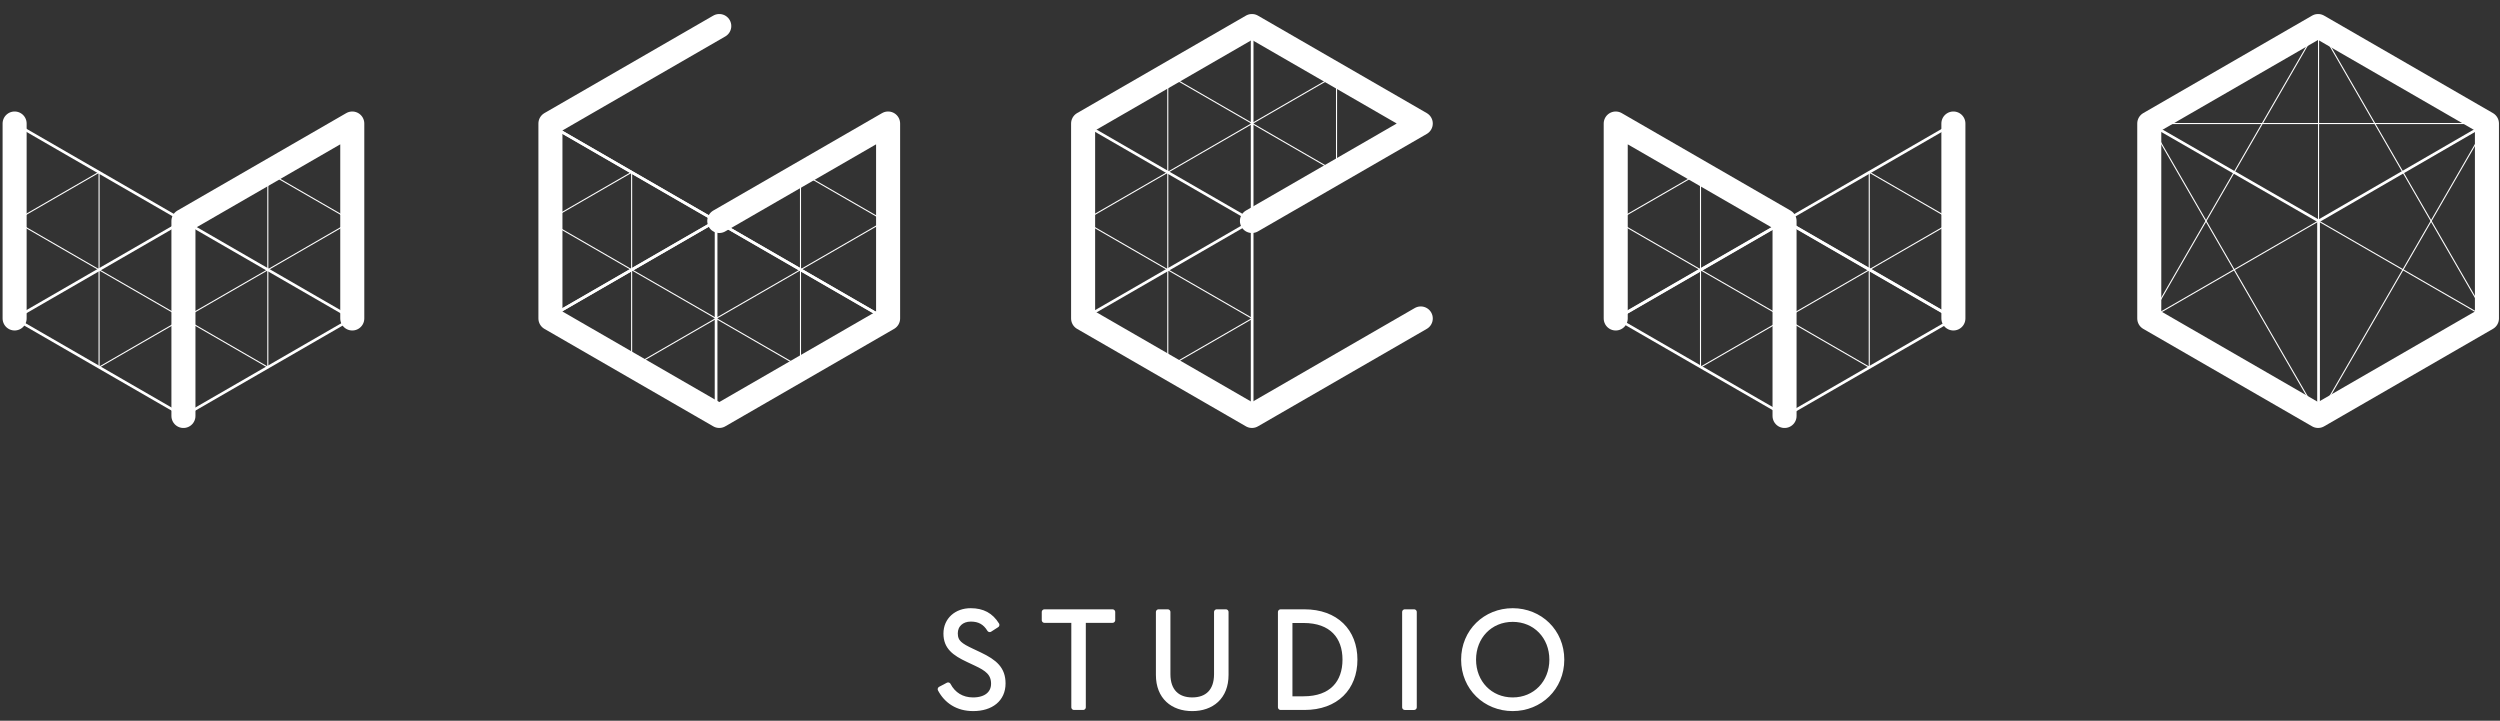 <svg width="222" height="64" viewBox="0 0 222 64" fill="none" xmlns="http://www.w3.org/2000/svg">
<rect x="0" y="0" width="222" height="64" fill="#333333" stroke="none"/>
<g clip-path="url(#clip0_1936_205)">
<path d="M205.887 19.624L220.879 28.28L205.887 2.313" stroke="white" stroke-width="0.096" stroke-miterlimit="10" stroke-linecap="round" stroke-linejoin="round"/>
<path d="M205.887 19.624L220.879 10.968M205.887 19.624L198.392 15.297L190.896 10.968L220.879 10.968M205.887 19.624L198.392 23.954L190.896 28.281L205.887 2.313V36.935L220.879 10.968" stroke="white" stroke-width="0.096" stroke-miterlimit="10" stroke-linecap="round" stroke-linejoin="round"/>
<path d="M190.896 10.967L205.887 36.935" stroke="white" stroke-width="0.096" stroke-miterlimit="10" stroke-linecap="round" stroke-linejoin="round"/>
<path d="M220.839 10.968L205.888 19.623L190.855 10.968" stroke="white" stroke-width="0.24" stroke-miterlimit="1.5" stroke-linecap="round" stroke-linejoin="round"/>
<path d="M205.887 19.623V36.934" stroke="white" stroke-width="0.24" stroke-miterlimit="1.5" stroke-linecap="round" stroke-linejoin="round"/>
<path d="M190.855 10.968V28.279L205.847 36.935L220.84 28.279V10.968L205.847 2.312L190.855 10.968Z" stroke="white" stroke-width="2.135" stroke-miterlimit="10" stroke-linecap="round" stroke-linejoin="round"/>
<path d="M143.506 10.967L151.002 15.297L158.497 19.623H158.5L173.49 28.279" stroke="white" stroke-width="0.24" stroke-miterlimit="10" stroke-linecap="round" stroke-linejoin="round"/>
<path d="M158.546 19.623L143.554 10.968" stroke="white" stroke-width="0.24" stroke-miterlimit="10" stroke-linecap="round" stroke-linejoin="round"/>
<path d="M143.506 28.28L151.002 23.951L158.497 19.624H158.5L165.996 15.294L173.49 10.968" stroke="white" stroke-width="0.24" stroke-miterlimit="10" stroke-linecap="round" stroke-linejoin="round"/>
<path d="M158.546 19.623L143.554 28.28L158.546 36.935L173.538 28.28L158.546 19.623Z" stroke="white" stroke-width="0.24" stroke-miterlimit="10" stroke-linecap="round" stroke-linejoin="round"/>
<path d="M151.003 15.295L143.506 19.625L151.003 23.954L158.5 28.277L165.989 32.606V15.295" stroke="white" stroke-width="0.096" stroke-miterlimit="10" stroke-linecap="round" stroke-linejoin="round"/>
<path d="M151.005 15.295V32.606L158.502 28.277L165.992 23.954L173.489 19.625L165.992 15.295" stroke="white" stroke-width="0.096" stroke-miterlimit="10" stroke-linecap="round" stroke-linejoin="round"/>
<path d="M173.461 10.968V28.279" stroke="white" stroke-width="2.135" stroke-miterlimit="10" stroke-linecap="round" stroke-linejoin="round"/>
<path d="M143.476 28.28V10.969L158.468 19.624V36.937" stroke="white" stroke-width="2.135" stroke-miterlimit="10" stroke-linecap="round" stroke-linejoin="round"/>
<path d="M96.2 28.279L103.695 23.953L111.191 19.623L103.695 15.296L96.2 10.967" stroke="white" stroke-width="0.24" stroke-miterlimit="10" stroke-linecap="round" stroke-linejoin="round"/>
<path d="M111.191 2.312V36.937V19.624" stroke="white" stroke-width="0.24" stroke-miterlimit="10" stroke-linecap="round" stroke-linejoin="round"/>
<path d="M118.684 15.296V6.637L111.194 10.966L103.697 15.296L96.2 19.625L103.697 23.955L111.194 28.277V28.284" stroke="white" stroke-width="0.096" stroke-miterlimit="10" stroke-linecap="round" stroke-linejoin="round"/>
<path d="M111.196 28.277L103.699 32.606V6.637L111.196 10.966L118.686 15.296" stroke="white" stroke-width="0.096" stroke-miterlimit="10" stroke-linecap="round" stroke-linejoin="round"/>
<path d="M111.172 19.623L126.164 10.968L111.172 2.312L96.18 10.968L96.18 28.279L111.172 36.935L126.164 28.279" stroke="white" stroke-width="2.135" stroke-miterlimit="10" stroke-linecap="round" stroke-linejoin="round"/>
<path d="M48.593 10.967L56.089 15.296L63.587 19.623L78.578 28.28" stroke="white" stroke-width="0.24" stroke-miterlimit="10" stroke-linecap="round" stroke-linejoin="round"/>
<path d="M48.593 28.279L63.587 19.623L71.082 15.293L78.578 10.967" stroke="white" stroke-width="0.24" stroke-miterlimit="10" stroke-linecap="round" stroke-linejoin="round"/>
<path d="M63.586 19.623L48.593 28.28L63.586 36.935L78.578 28.28L63.586 19.623Z" stroke="white" stroke-width="0.24" stroke-miterlimit="10" stroke-linecap="round" stroke-linejoin="round"/>
<path d="M63.586 19.623L48.593 10.968" stroke="white" stroke-width="0.24" stroke-miterlimit="10" stroke-linecap="round" stroke-linejoin="round"/>
<path d="M63.588 19.623V36.935" stroke="white" stroke-width="0.24" stroke-miterlimit="10" stroke-linecap="round" stroke-linejoin="round"/>
<path d="M56.09 15.296L48.593 19.625L56.09 23.955L63.587 28.277L71.084 32.607V15.296" stroke="white" stroke-width="0.096" stroke-miterlimit="10" stroke-linecap="round" stroke-linejoin="round"/>
<path d="M56.089 15.296V32.607L63.586 28.277L71.083 23.955L78.58 19.625L71.083 15.296" stroke="white" stroke-width="0.096" stroke-miterlimit="10" stroke-linecap="round" stroke-linejoin="round"/>
<path d="M63.871 2.312L48.878 10.968V28.279L63.871 36.935L78.863 28.279V10.968L63.871 19.623" stroke="white" stroke-width="2.135" stroke-miterlimit="10" stroke-linecap="round" stroke-linejoin="round"/>
<path d="M16.29 19.623L1.298 10.968" stroke="white" stroke-width="0.24" stroke-miterlimit="10" stroke-linecap="round" stroke-linejoin="round"/>
<path d="M31.282 10.968L16.289 19.623" stroke="white" stroke-width="0.24" stroke-miterlimit="10" stroke-linecap="round" stroke-linejoin="round"/>
<path d="M16.29 19.623L1.298 28.28L16.29 36.935L31.282 28.28L16.29 19.623Z" stroke="white" stroke-width="0.24" stroke-miterlimit="10" stroke-linecap="round" stroke-linejoin="round"/>
<path d="M8.795 15.296L1.298 19.625L8.795 23.955L16.292 28.277L23.782 32.607V15.296" stroke="white" stroke-width="0.096" stroke-miterlimit="10" stroke-linecap="round" stroke-linejoin="round"/>
<path d="M8.797 15.296V32.607L16.294 28.277L23.784 23.955L31.281 19.625L23.784 15.296" stroke="white" stroke-width="0.096" stroke-miterlimit="10" stroke-linecap="round" stroke-linejoin="round"/>
<path d="M31.282 28.28V10.969L16.289 19.624V36.937" stroke="white" stroke-width="2.135" stroke-miterlimit="10" stroke-linecap="round" stroke-linejoin="round"/>
<path d="M1.298 10.968V28.279" stroke="white" stroke-width="2.135" stroke-miterlimit="10" stroke-linecap="round" stroke-linejoin="round"/>
<path d="M83.508 61.201C84.055 62.234 85.036 62.904 86.418 62.904C87.998 62.904 89.053 62.084 89.053 60.691C89.053 59.422 88.346 58.8 86.99 58.153L86.306 57.83C85.273 57.344 84.812 57.046 84.812 56.237C84.812 55.491 85.372 54.956 86.206 54.956C86.978 54.956 87.5 55.255 87.886 55.889L88.507 55.491C87.985 54.646 87.251 54.248 86.194 54.248C84.949 54.248 84.018 55.056 84.018 56.262C84.018 57.444 84.75 57.991 85.969 58.564L86.654 58.887C87.674 59.36 88.247 59.783 88.247 60.716C88.247 61.599 87.562 62.172 86.405 62.172C85.41 62.172 84.638 61.687 84.192 60.84L83.508 61.201Z" fill="white" stroke="white" stroke-width="0.481" stroke-miterlimit="2" stroke-linejoin="round"/>
<path d="M95.373 62.804H96.18V55.068H98.791V54.348H92.748V55.068H95.373V62.804Z" fill="white" stroke="white" stroke-width="0.481" stroke-miterlimit="2" stroke-linejoin="round"/>
<path d="M105.87 62.905C107.574 62.905 108.855 61.897 108.855 59.932V54.347H108.047V59.87C108.047 61.4 107.201 62.171 105.87 62.171C104.552 62.171 103.693 61.4 103.693 59.87V54.347H102.885V59.932C102.885 61.897 104.166 62.905 105.87 62.905Z" fill="white" stroke="white" stroke-width="0.481" stroke-miterlimit="2" stroke-linejoin="round"/>
<path d="M113.721 62.804H115.834C118.646 62.804 120.299 61.077 120.299 58.576C120.299 56.075 118.634 54.348 115.834 54.348H113.721V62.804ZM114.528 62.072V55.081H115.759C118.26 55.081 119.454 56.523 119.454 58.576C119.454 60.629 118.26 62.072 115.759 62.072H114.528Z" fill="white" stroke="white" stroke-width="0.481" stroke-miterlimit="2" stroke-linejoin="round"/>
<path d="M125.569 54.347H124.75V62.805H125.569V54.347Z" fill="white" stroke="white" stroke-width="0.481" stroke-miterlimit="2" stroke-linejoin="round"/>
<path d="M134.328 62.904C136.729 62.904 138.668 61.077 138.668 58.576C138.668 56.075 136.729 54.248 134.328 54.248C131.927 54.248 129.988 56.075 129.988 58.576C129.988 61.077 131.927 62.904 134.328 62.904ZM134.328 62.172C132.313 62.172 130.833 60.629 130.833 58.576C130.833 56.524 132.313 54.981 134.328 54.981C136.344 54.981 137.824 56.524 137.824 58.576C137.824 60.629 136.344 62.172 134.328 62.172Z" fill="white" stroke="white" stroke-width="0.481" stroke-miterlimit="2" stroke-linejoin="round"/>
</g>
<defs>
<clipPath id="clip0_1936_205">
<rect width="222" height="64" fill="white"/>
</clipPath>
</defs>
</svg>
